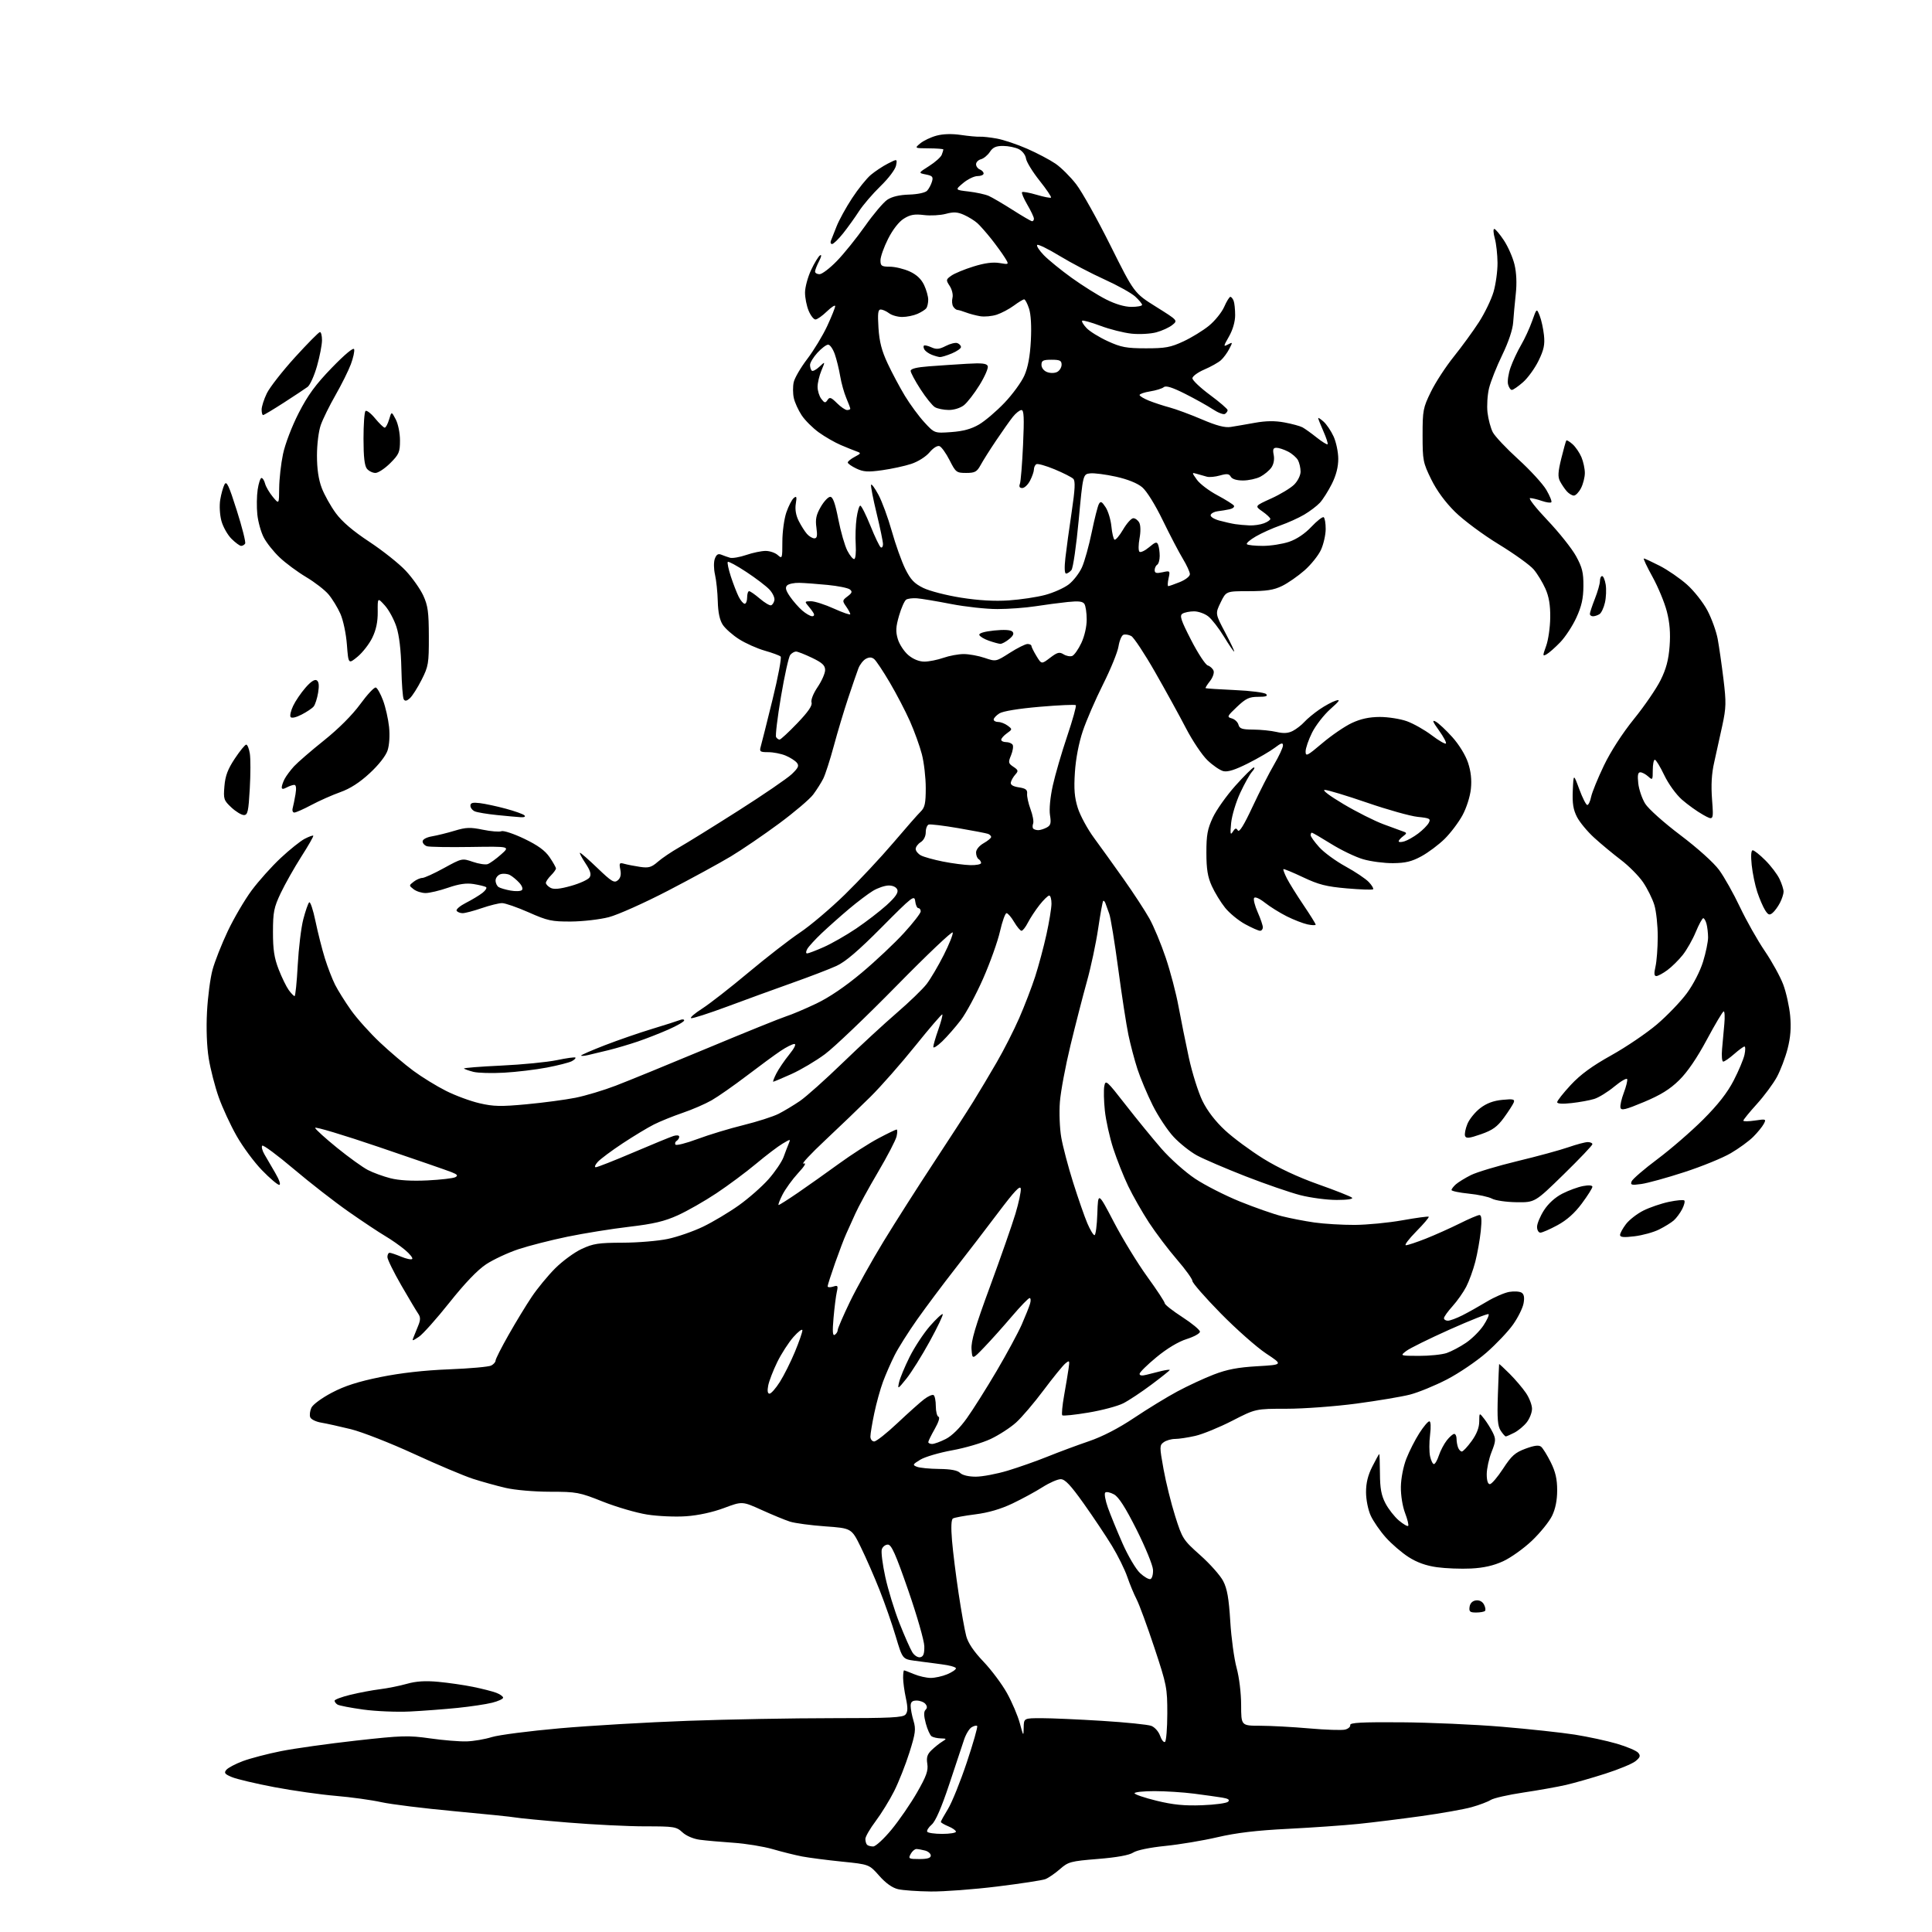 <?xml version="1.0" encoding="UTF-8" standalone="no"?>
<svg 
  version="1.1" 
  xmlns="http://www.w3.org/2000/svg" 
  xmlns:xlink="http://www.w3.org/1999/xlink" 
  xmlns:svg="http://www.w3.org/2000/svg"
  xmlns:rdf="http://www.w3.org/1999/02/22-rdf-syntax-ns#"
  xmlns:cc="http://creativecommons.org/ns#"
  xmlns:dc="http://purl.org/dc/elements/1.1/"
  viewBox="0 0 768 768"
  width="768"
  height="768"
>
<style>svg {background-color: white; }</style>"
<path stroke="none" fill="black" fill-rule="evenodd" d="M370.00,751.90C364.77,751.84 358.93,751.43 357.00,750.98C354.71,750.45 352.11,748.60 349.50,745.64C345.50,741.12 345.50,741.12 334.66,740.02C328.69,739.41 321.59,738.49 318.88,737.98C316.17,737.46 310.92,736.16 307.22,735.08C303.53,734.01 296.45,732.85 291.50,732.52C286.55,732.18 280.55,731.65 278.17,731.33C275.62,730.99 272.77,729.77 271.27,728.37C268.86,726.14 267.97,726.00 256.41,726.00C249.65,726.00 235.88,725.32 225.81,724.49C215.74,723.66 206.38,722.76 205.00,722.49C203.62,722.22 192.64,721.09 180.58,719.98C168.53,718.87 155.48,717.25 151.58,716.39C147.69,715.53 139.55,714.40 133.50,713.89C127.45,713.38 116.45,711.82 109.06,710.42C101.67,709.02 94.08,707.22 92.19,706.43C89.34,705.25 88.96,704.75 89.97,703.54C90.64,702.73 93.60,701.17 96.56,700.06C99.52,698.96 106.34,697.17 111.72,696.10C117.10,695.03 130.50,693.15 141.50,691.92C159.78,689.88 162.32,689.81 171.00,691.04C176.22,691.79 182.75,692.32 185.50,692.23C188.25,692.15 192.75,691.38 195.50,690.52C198.25,689.67 210.40,688.10 222.50,687.03C234.60,685.96 257.55,684.62 273.50,684.05C289.45,683.47 315.16,683.00 330.63,683.00C354.08,683.00 358.96,682.76 359.97,681.54C360.89,680.43 360.92,678.86 360.09,674.99C359.49,672.19 359.00,668.57 359.00,666.95C359.00,665.33 359.17,664.00 359.38,664.00C359.59,664.00 361.37,664.67 363.35,665.50C365.32,666.33 368.31,667.00 370.00,667.00C371.69,667.00 374.62,666.35 376.53,665.55C378.44,664.75 380.00,663.69 380.00,663.19C380.00,662.69 377.41,661.97 374.25,661.58C371.09,661.18 366.31,660.56 363.63,660.18C358.76,659.50 358.76,659.50 356.07,650.50C354.60,645.55 351.70,637.23 349.62,632.00C347.55,626.77 344.20,619.12 342.18,615.00C338.50,607.50 338.50,607.50 328.02,606.75C322.26,606.34 315.96,605.49 314.02,604.87C312.08,604.25 307.03,602.17 302.78,600.24C295.06,596.75 295.06,596.75 287.78,599.47C283.28,601.15 277.54,602.40 272.77,602.73C268.53,603.04 261.55,602.73 257.27,602.06C253.00,601.39 245.07,599.07 239.64,596.92C230.27,593.19 229.25,593.00 218.64,592.99C212.30,592.98 204.70,592.32 201.00,591.46C197.43,590.63 191.57,589.00 188.00,587.85C184.43,586.69 173.85,582.23 164.50,577.92C155.15,573.62 143.90,569.22 139.50,568.13C135.10,567.05 129.79,565.87 127.70,565.52C125.61,565.18 123.63,564.21 123.32,563.38C123.00,562.55 123.20,560.86 123.77,559.61C124.34,558.34 127.91,555.72 131.90,553.62C137.07,550.90 142.36,549.21 151.26,547.40C159.33,545.77 168.61,544.72 178.50,544.33C186.75,544.01 194.29,543.33 195.25,542.83C196.21,542.34 197.00,541.44 197.00,540.83C197.00,540.23 199.33,535.63 202.18,530.62C205.02,525.60 209.16,518.80 211.38,515.50C213.59,512.20 217.77,507.12 220.66,504.22C223.56,501.32 228.31,497.83 231.21,496.48C235.80,494.34 237.95,494.02 247.50,493.99C253.55,493.98 261.64,493.30 265.47,492.49C269.31,491.68 275.61,489.49 279.47,487.63C283.34,485.77 289.72,481.96 293.65,479.17C297.58,476.38 302.91,471.69 305.51,468.75C308.10,465.81 310.78,461.85 311.48,459.95C312.17,458.05 313.09,455.64 313.53,454.60C314.32,452.72 314.28,452.72 311.11,454.60C309.33,455.64 304.59,459.24 300.57,462.60C296.56,465.95 289.45,471.24 284.77,474.35C280.10,477.46 273.21,481.39 269.45,483.09C264.14,485.50 259.84,486.52 250.06,487.67C243.15,488.48 232.13,490.26 225.56,491.61C218.99,492.97 210.22,495.21 206.06,496.59C201.90,497.98 196.15,500.66 193.27,502.55C189.83,504.82 184.83,510.04 178.67,517.78C173.52,524.26 168.05,530.39 166.50,531.41C163.76,533.20 163.71,533.20 164.47,531.37C164.90,530.34 165.74,528.25 166.35,526.72C167.18,524.64 167.16,523.52 166.25,522.22C165.59,521.28 162.56,516.20 159.52,510.94C156.49,505.68 154.00,500.61 154.00,499.69C154.00,498.76 154.40,498.00 154.88,498.00C155.36,498.00 157.43,498.70 159.49,499.56C161.54,500.42 163.51,500.82 163.86,500.46C164.21,500.10 162.93,498.48 161.00,496.86C159.07,495.24 155.52,492.75 153.09,491.32C150.67,489.90 144.14,485.56 138.59,481.68C133.04,477.80 123.20,470.15 116.73,464.67C110.25,459.19 104.64,455.03 104.25,455.42C103.86,455.81 104.23,457.34 105.08,458.81C105.93,460.29 107.87,463.64 109.41,466.25C111.05,469.06 111.70,471.00 110.99,471.00C110.33,471.00 107.25,468.39 104.15,465.19C101.04,462.00 96.50,455.86 94.06,451.55C91.61,447.25 88.40,440.29 86.92,436.10C85.44,431.92 83.66,424.99 82.97,420.72C82.20,415.93 81.94,408.85 82.29,402.23C82.60,396.33 83.58,388.81 84.48,385.51C85.37,382.22 88.10,375.30 90.54,370.14C92.98,364.99 97.25,357.71 100.02,353.97C102.80,350.23 107.98,344.44 111.55,341.10C115.12,337.76 119.42,334.32 121.11,333.44C122.80,332.57 124.34,332.01 124.53,332.20C124.73,332.39 122.59,336.14 119.78,340.52C116.98,344.91 113.30,351.43 111.60,355.00C108.88,360.75 108.52,362.54 108.51,370.50C108.50,377.49 109.01,380.80 110.77,385.34C112.02,388.55 113.82,392.24 114.77,393.55C115.72,394.86 116.77,395.95 117.10,395.97C117.43,395.99 117.99,390.46 118.35,383.69C118.72,376.92 119.71,368.70 120.56,365.44C121.41,362.17 122.46,359.14 122.90,358.70C123.33,358.27 124.47,361.64 125.41,366.20C126.36,370.77 128.04,377.39 129.14,380.93C130.24,384.47 132.07,389.19 133.19,391.43C134.32,393.67 137.16,398.21 139.51,401.53C141.86,404.84 147.02,410.61 150.99,414.35C154.95,418.09 160.96,423.19 164.35,425.68C167.73,428.18 173.54,431.75 177.26,433.62C180.97,435.50 186.99,437.72 190.62,438.56C196.19,439.86 199.12,439.92 209.36,438.96C216.04,438.34 224.78,437.17 228.79,436.37C232.81,435.56 240.01,433.40 244.79,431.56C249.58,429.73 265.88,423.06 281.00,416.75C296.12,410.44 310.30,404.71 312.50,404.01C314.70,403.32 320.10,401.03 324.50,398.93C329.65,396.48 336.10,392.09 342.60,386.63C348.16,381.97 355.69,374.87 359.35,370.86C363.01,366.86 366.00,363.00 366.00,362.29C366.00,361.58 365.58,361.00 365.07,361.00C364.55,361.00 363.99,359.76 363.81,358.25C363.51,355.67 362.69,356.31 350.49,368.60C341.23,377.93 336.06,382.35 332.50,383.97C329.75,385.23 321.88,388.25 315.00,390.69C308.12,393.13 296.48,397.37 289.13,400.11C281.77,402.84 275.29,404.93 274.73,404.74C274.16,404.55 276.13,402.85 279.10,400.95C282.07,399.05 290.34,392.60 297.48,386.62C304.63,380.64 313.85,373.48 317.99,370.71C322.12,367.95 330.16,361.14 335.85,355.59C341.54,350.04 350.20,340.77 355.11,335.00C360.02,329.23 364.92,323.63 366.02,322.58C367.64,321.00 368.00,319.32 368.00,313.22C368.00,309.13 367.31,303.11 366.46,299.84C365.61,296.57 363.47,290.65 361.71,286.68C359.94,282.71 356.34,275.79 353.70,271.31C351.07,266.83 348.28,262.65 347.52,262.02C346.54,261.20 345.56,261.16 344.20,261.89C343.14,262.46 341.80,264.18 341.22,265.71C340.63,267.25 338.81,272.55 337.16,277.50C335.51,282.45 332.94,291.00 331.46,296.50C329.98,302.00 328.09,307.85 327.27,309.50C326.44,311.15 324.63,314.01 323.25,315.85C321.87,317.69 315.74,322.90 309.62,327.42C303.50,331.94 294.91,337.80 290.53,340.43C286.15,343.07 274.90,349.20 265.53,354.07C256.16,358.93 245.57,363.67 242.00,364.59C238.43,365.51 231.68,366.29 227.00,366.32C219.32,366.36 217.70,366.02 210.17,362.68C205.59,360.66 200.82,359.00 199.58,359.00C198.33,359.00 194.70,359.90 191.50,361.00C188.30,362.10 184.88,363.00 183.90,363.00C182.92,363.00 181.85,362.57 181.52,362.04C181.20,361.51 182.86,360.10 185.21,358.90C187.57,357.70 190.53,355.92 191.78,354.94C193.04,353.96 193.67,352.92 193.19,352.62C192.70,352.32 190.48,351.78 188.25,351.42C185.35,350.96 182.46,351.38 178.09,352.89C174.74,354.05 170.73,355.00 169.19,355.00C167.64,355.00 165.51,354.33 164.44,353.50C162.52,352.02 162.52,351.98 164.44,350.50C165.51,349.67 167.05,349.00 167.86,349.00C168.67,349.00 172.56,347.23 176.50,345.06C183.64,341.15 183.70,341.13 187.95,342.59C190.30,343.40 192.96,343.81 193.86,343.50C194.76,343.18 197.15,341.47 199.16,339.68C202.82,336.44 202.82,336.44 187.16,336.68C178.55,336.82 170.71,336.69 169.75,336.40C168.79,336.10 168.00,335.24 168.00,334.48C168.00,333.66 169.53,332.83 171.75,332.45C173.81,332.10 177.88,331.09 180.78,330.21C185.25,328.86 186.97,328.80 191.91,329.82C195.13,330.49 198.47,330.76 199.34,330.42C200.20,330.09 204.30,331.45 208.44,333.44C213.83,336.03 216.68,338.11 218.48,340.76C219.87,342.80 221.00,344.81 221.00,345.23C221.00,345.65 220.10,346.90 219.00,348.00C217.90,349.10 217.00,350.43 217.00,350.96C217.00,351.50 217.84,352.38 218.86,352.93C220.18,353.63 222.55,353.41 227.05,352.14C230.53,351.16 233.83,349.64 234.38,348.76C235.13,347.57 234.70,346.14 232.68,343.09C231.19,340.84 230.24,339.00 230.57,339.00C230.90,339.00 234.05,341.76 237.57,345.14C243.12,350.47 244.17,351.10 245.57,349.95C246.68,349.02 246.99,347.71 246.59,345.69C246.06,343.04 246.21,342.83 248.25,343.40C249.49,343.74 252.30,344.29 254.50,344.61C257.86,345.10 258.98,344.77 261.50,342.57C263.15,341.13 266.98,338.55 270.00,336.83C273.02,335.11 283.60,328.56 293.50,322.26C303.40,315.97 312.95,309.43 314.73,307.74C317.38,305.20 317.74,304.39 316.73,303.17C316.05,302.36 314.05,301.08 312.28,300.35C310.51,299.61 307.42,299.00 305.42,299.00C302.11,299.00 301.83,298.79 302.41,296.75C302.77,295.51 304.88,287.13 307.09,278.11C309.31,269.10 310.76,261.39 310.31,260.98C309.87,260.56 307.02,259.51 304.00,258.65C300.98,257.79 296.39,255.74 293.81,254.10C291.24,252.47 288.31,249.88 287.31,248.36C286.09,246.49 285.44,243.45 285.33,239.04C285.24,235.45 284.74,230.68 284.23,228.45C283.71,226.16 283.67,223.41 284.16,222.10C284.78,220.41 285.48,219.98 286.76,220.51C287.72,220.90 289.27,221.45 290.21,221.72C291.15,221.99 294.05,221.49 296.64,220.61C299.23,219.72 302.70,219.00 304.35,219.00C306.00,219.00 308.17,219.74 309.17,220.65C310.93,222.24 311.00,222.03 311.00,215.33C311.00,211.50 311.71,206.28 312.57,203.74C313.44,201.20 314.77,198.61 315.52,197.98C316.66,197.04 316.80,197.43 316.34,200.26C315.98,202.49 316.39,204.88 317.51,207.10C318.46,208.97 319.93,211.29 320.78,212.25C321.62,213.21 322.94,214.00 323.72,214.00C324.80,214.00 324.99,213.01 324.54,209.75C324.07,206.41 324.44,204.65 326.26,201.50C327.53,199.30 329.22,197.50 330.03,197.50C331.08,197.50 332.00,200.04 333.24,206.42C334.20,211.33 335.82,216.96 336.84,218.92C337.86,220.89 339.10,222.38 339.60,222.23C340.09,222.09 340.35,219.50 340.16,216.48C339.97,213.46 340.12,208.74 340.50,205.99C340.88,203.25 341.54,201.00 341.98,201.00C342.42,201.00 344.23,204.61 346.01,209.01C347.78,213.42 349.63,217.27 350.12,217.57C350.60,217.87 351.00,217.30 351.00,216.31C351.00,215.31 349.86,209.81 348.47,204.08C347.08,198.35 346.09,193.24 346.26,192.72C346.43,192.21 347.74,193.98 349.18,196.65C350.62,199.32 353.01,205.83 354.50,211.13C355.99,216.43 358.40,223.18 359.85,226.13C361.97,230.41 363.42,231.95 367.00,233.71C369.48,234.93 376.23,236.67 382.00,237.58C389.02,238.69 395.32,239.05 401.00,238.67C405.68,238.35 412.18,237.38 415.46,236.50C418.74,235.63 422.96,233.75 424.83,232.32C426.70,230.89 429.08,227.80 430.12,225.46C431.16,223.12 432.90,216.85 433.99,211.53C435.09,206.20 436.36,201.17 436.83,200.35C437.51,199.12 438.01,199.36 439.50,201.64C440.51,203.18 441.54,206.60 441.80,209.24C442.05,211.88 442.61,214.26 443.03,214.52C443.46,214.78 445.00,212.98 446.45,210.50C447.90,208.03 449.72,206.00 450.51,206.00C451.29,206.00 452.35,206.79 452.87,207.76C453.43,208.80 453.48,211.37 452.98,214.01C452.53,216.48 452.50,218.86 452.93,219.31C453.36,219.75 455.08,218.96 456.75,217.56C459.33,215.39 459.88,215.24 460.39,216.58C460.73,217.45 461.00,219.45 461.00,221.02C461.00,222.60 460.55,224.16 460.00,224.50C459.45,224.84 459.00,225.80 459.00,226.64C459.00,227.82 459.69,228.01 462.10,227.48C465.14,226.81 465.19,226.86 464.52,229.90C464.15,231.60 464.09,233.00 464.40,233.00C464.71,233.00 466.77,232.28 468.98,231.39C471.22,230.49 473.00,229.11 473.00,228.25C473.00,227.41 471.74,224.65 470.20,222.11C468.66,219.57 465.08,212.72 462.24,206.88C459.22,200.64 455.83,195.20 454.05,193.70C452.13,192.08 448.29,190.53 443.61,189.49C439.54,188.59 434.93,187.99 433.36,188.17C430.50,188.50 430.50,188.50 428.79,206.85C427.85,216.94 426.56,225.83 425.92,226.60C425.28,227.37 424.32,228.00 423.78,228.00C423.17,228.00 423.07,225.63 423.51,221.75C423.90,218.31 425.02,210.10 426.01,203.50C427.35,194.48 427.51,191.21 426.65,190.34C426.02,189.70 422.67,188.00 419.21,186.56C415.74,185.12 412.48,184.20 411.96,184.53C411.43,184.85 411.00,185.79 411.00,186.61C411.00,187.43 410.31,189.43 409.47,191.05C408.64,192.67 407.24,194.00 406.37,194.00C405.31,194.00 405.00,193.45 405.42,192.35C405.77,191.45 406.33,184.47 406.68,176.85C407.17,166.04 407.03,163.00 406.05,163.00C405.36,163.00 403.82,164.21 402.64,165.68C401.46,167.16 398.48,171.38 396.00,175.07C393.52,178.75 390.73,183.17 389.80,184.89C388.33,187.57 387.54,188.00 384.06,188.00C380.23,188.00 379.91,187.76 377.48,182.95C376.07,180.18 374.27,177.66 373.48,177.35C372.63,177.03 370.98,178.05 369.49,179.83C368.04,181.55 364.91,183.53 362.22,184.41C359.62,185.27 354.42,186.39 350.65,186.92C344.99,187.71 343.22,187.59 340.40,186.25C338.53,185.36 337.00,184.28 337.00,183.85C337.00,183.42 338.24,182.41 339.75,181.61C342.32,180.25 342.37,180.11 340.50,179.44C339.40,179.05 336.58,177.91 334.23,176.91C331.88,175.91 327.96,173.66 325.52,171.91C323.08,170.15 319.99,167.08 318.67,165.07C317.34,163.06 315.93,159.98 315.55,158.21C315.16,156.45 315.14,153.62 315.51,151.94C315.88,150.25 318.31,146.09 320.90,142.69C323.50,139.28 327.05,133.41 328.81,129.64C330.56,125.86 332.00,122.29 332.00,121.69C332.00,121.10 330.52,122.05 328.70,123.80C326.89,125.56 324.84,127.00 324.15,127.00C323.46,127.00 322.25,125.44 321.45,123.53C320.65,121.62 320.00,118.36 320.01,116.28C320.02,114.20 321.09,110.19 322.41,107.37C323.72,104.55 325.33,101.92 325.98,101.51C326.69,101.07 326.53,102.01 325.58,103.84C324.71,105.52 324.00,107.37 324.00,107.95C324.00,108.53 324.80,109.00 325.78,109.00C326.77,109.00 329.87,106.64 332.67,103.75C335.48,100.86 340.50,94.63 343.83,89.91C347.16,85.18 351.14,80.46 352.69,79.42C354.54,78.17 357.51,77.47 361.38,77.35C364.77,77.25 367.79,76.60 368.52,75.83C369.22,75.10 370.09,73.48 370.46,72.24C371.04,70.30 370.70,69.89 368.07,69.36C365.00,68.75 365.00,68.75 369.35,65.99C371.74,64.48 373.99,62.47 374.35,61.54C374.71,60.60 375.00,59.65 375.00,59.42C375.00,59.19 372.41,58.99 369.25,58.97C363.50,58.93 363.50,58.93 365.84,56.98C367.13,55.91 370.03,54.53 372.29,53.92C374.90,53.22 378.41,53.12 381.94,53.64C385.00,54.09 388.40,54.41 389.50,54.34C390.60,54.27 393.66,54.61 396.29,55.09C398.93,55.57 404.33,57.38 408.29,59.12C412.26,60.85 417.33,63.53 419.57,65.06C421.81,66.59 425.51,70.28 427.81,73.25C430.10,76.22 436.22,87.17 441.41,97.58C450.85,116.50 450.85,116.50 459.54,121.94C468.24,127.39 468.24,127.39 466.02,129.18C464.81,130.17 461.94,131.48 459.66,132.10C457.37,132.72 452.95,132.96 449.84,132.64C446.72,132.31 441.14,130.91 437.43,129.51C433.73,128.12 430.46,127.21 430.18,127.49C429.89,127.78 430.67,129.09 431.91,130.40C433.15,131.72 436.94,134.07 440.33,135.62C445.64,138.06 447.76,138.45 455.50,138.46C463.24,138.47 465.33,138.08 470.43,135.71C473.69,134.19 478.27,131.38 480.61,129.46C482.95,127.54 485.66,124.18 486.63,121.99C487.59,119.79 488.70,118.00 489.09,118.00C489.47,118.00 490.06,118.71 490.39,119.58C490.73,120.45 490.99,123.04 490.99,125.33C490.98,127.90 490.04,131.14 488.54,133.76C486.29,137.70 486.26,137.93 488.12,136.94C490.04,135.91 490.06,135.98 488.66,138.68C487.86,140.24 486.37,142.26 485.35,143.18C484.33,144.10 481.36,145.77 478.75,146.89C476.14,148.01 474.00,149.58 474.00,150.37C474.00,151.16 477.15,154.15 481.00,157.00C484.85,159.85 488.00,162.57 488.00,163.04C488.00,163.50 487.52,164.18 486.94,164.54C486.36,164.90 484.19,164.07 482.11,162.69C480.04,161.32 475.08,158.55 471.09,156.54C465.98,153.97 463.47,153.19 462.62,153.90C461.95,154.46 459.51,155.21 457.20,155.58C454.89,155.95 453.00,156.60 453.00,157.02C453.00,157.44 454.70,158.46 456.77,159.29C458.84,160.12 462.55,161.33 465.02,161.99C467.48,162.65 473.20,164.77 477.73,166.70C483.62,169.22 486.90,170.08 489.23,169.72C491.03,169.44 495.35,168.70 498.83,168.07C503.27,167.27 506.79,167.23 510.59,167.93C513.57,168.48 516.79,169.36 517.75,169.87C518.71,170.39 521.26,172.21 523.40,173.92C525.55,175.63 527.50,176.83 527.74,176.60C527.97,176.36 527.23,174.05 526.08,171.46C524.94,168.87 524.00,166.51 524.00,166.22C524.00,165.93 524.96,166.55 526.14,167.60C527.32,168.64 529.11,171.30 530.12,173.50C531.13,175.70 531.97,179.68 531.98,182.35C531.99,185.61 531.15,188.91 529.43,192.35C528.01,195.18 525.87,198.56 524.68,199.85C523.48,201.14 520.66,203.27 518.42,204.59C516.18,205.91 511.90,207.84 508.92,208.88C505.94,209.92 501.59,211.87 499.25,213.22C496.91,214.56 495.30,215.96 495.66,216.33C496.03,216.70 498.88,217.00 501.99,217.00C505.10,217.00 509.80,216.26 512.44,215.37C515.46,214.34 518.73,212.14 521.29,209.42C523.53,207.04 525.73,205.33 526.18,205.61C526.63,205.89 526.99,208.00 526.98,210.31C526.97,212.61 526.13,216.32 525.12,218.54C524.11,220.76 521.16,224.45 518.56,226.74C515.95,229.03 511.92,231.83 509.60,232.95C506.30,234.55 503.39,235.00 496.38,235.00C487.40,235.00 487.40,235.00 485.23,239.47C483.06,243.94 483.06,243.94 487.05,251.47C489.24,255.61 490.84,259.00 490.59,259.00C490.35,259.00 488.51,256.31 486.52,253.03C484.52,249.75 481.73,246.15 480.31,245.03C478.89,243.91 476.33,243.01 474.62,243.02C472.90,243.02 470.84,243.45 470.04,243.95C468.83,244.72 469.42,246.50 473.49,254.43C476.19,259.69 479.17,264.24 480.11,264.53C481.05,264.83 482.08,265.77 482.41,266.63C482.74,267.48 482.10,269.33 480.99,270.74C479.88,272.15 479.09,273.42 479.24,273.55C479.38,273.69 484.61,274.03 490.85,274.31C497.10,274.58 502.70,275.30 503.30,275.90C504.10,276.70 503.23,277.00 500.16,277.00C496.59,277.00 495.26,277.63 491.71,280.99C487.77,284.73 487.64,285.02 489.66,285.58C490.84,285.91 492.04,287.04 492.31,288.09C492.73,289.66 493.75,290.00 498.16,290.02C501.10,290.04 505.27,290.46 507.43,290.96C510.27,291.62 512.06,291.50 513.93,290.54C515.35,289.80 517.40,288.21 518.50,286.99C519.60,285.77 522.30,283.53 524.50,282.02C526.70,280.51 529.62,278.93 531.00,278.51C532.97,277.91 532.51,278.62 528.83,281.88C526.27,284.16 523.01,288.36 521.58,291.21C520.16,294.06 519.00,297.44 519.00,298.72C519.00,300.83 519.63,300.51 525.65,295.41C529.31,292.31 534.59,288.70 537.40,287.39C540.96,285.73 544.31,285.02 548.50,285.00C551.80,285.00 556.63,285.76 559.24,286.69C561.85,287.63 566.29,290.13 569.10,292.26C571.91,294.39 574.46,295.87 574.77,295.56C575.08,295.25 573.85,292.92 572.03,290.39C569.46,286.82 569.17,286.02 570.74,286.86C571.85,287.46 574.81,290.22 577.31,293.00C579.98,295.97 582.56,300.17 583.56,303.17C584.71,306.65 585.08,309.97 584.70,313.61C584.38,316.67 582.95,321.16 581.35,324.10C579.81,326.93 576.62,331.15 574.27,333.47C571.91,335.79 567.76,338.90 565.04,340.38C561.19,342.48 558.68,343.08 553.75,343.12C550.25,343.15 544.92,342.45 541.90,341.57C538.88,340.70 533.17,337.96 529.20,335.49C525.23,333.02 521.76,331.00 521.49,331.00C521.22,331.00 521.00,331.45 521.00,332.00C521.00,332.55 522.54,334.70 524.43,336.79C526.31,338.88 531.02,342.32 534.90,344.44C538.77,346.56 542.93,349.36 544.14,350.65C545.35,351.94 546.11,353.22 545.83,353.50C545.55,353.78 540.86,353.62 535.41,353.15C527.22,352.43 524.20,351.67 518.00,348.73C513.88,346.78 510.35,345.32 510.18,345.50C510.00,345.67 510.62,347.32 511.55,349.16C512.48,351.00 515.44,355.75 518.12,359.72C520.80,363.68 523.00,367.21 523.00,367.55C523.00,367.88 521.54,367.84 519.75,367.46C517.96,367.07 514.25,365.63 511.50,364.25C508.75,362.87 504.85,360.44 502.82,358.84C500.66,357.14 498.89,356.37 498.52,356.96C498.18,357.52 498.82,360.06 499.95,362.62C501.08,365.17 502.00,367.87 502.00,368.63C502.00,369.38 501.50,370.00 500.89,370.00C500.27,370.00 497.60,368.82 494.96,367.38C492.31,365.94 488.73,363.00 487.00,360.85C485.28,358.71 482.90,354.82 481.72,352.22C480.07,348.59 479.57,345.54 479.56,339.00C479.55,331.96 479.98,329.56 482.11,325.00C483.52,321.98 487.56,316.28 491.09,312.33C494.61,308.39 497.91,305.13 498.40,305.08C498.90,305.04 498.59,305.79 497.71,306.77C496.83,307.74 494.72,311.50 493.03,315.13C491.33,318.76 489.70,324.15 489.40,327.12C488.97,331.51 489.09,332.16 490.05,330.63C490.99,329.15 491.41,329.04 492.06,330.10C492.63,331.02 494.48,328.04 497.89,320.73C500.65,314.83 504.50,307.28 506.45,303.95C508.40,300.62 510.00,297.19 510.00,296.33C510.00,295.10 509.31,295.29 506.74,297.25C504.95,298.61 500.17,301.40 496.12,303.44C490.94,306.05 488.02,306.97 486.29,306.54C484.94,306.20 482.10,304.25 479.98,302.21C477.85,300.17 474.02,294.45 471.45,289.50C468.89,284.55 463.35,274.50 459.16,267.16C454.97,259.82 450.70,253.38 449.69,252.83C448.67,252.29 447.27,252.07 446.56,252.34C445.86,252.61 444.98,254.69 444.62,256.97C444.26,259.25 441.49,266.04 438.47,272.05C435.46,278.06 431.83,286.43 430.42,290.64C428.84,295.34 427.63,301.66 427.29,307.00C426.85,313.69 427.12,316.98 428.44,321.18C429.39,324.19 432.29,329.55 434.89,333.08C437.49,336.61 442.80,344.00 446.69,349.50C450.58,355.00 455.17,362.03 456.90,365.12C458.63,368.21 461.55,375.22 463.39,380.69C465.24,386.16 467.53,394.88 468.48,400.07C469.44,405.25 471.29,414.45 472.60,420.50C473.92,426.55 476.35,434.27 478.01,437.66C479.96,441.63 483.15,445.77 486.99,449.33C490.27,452.37 497.12,457.43 502.22,460.60C508.16,464.28 515.99,467.94 524.00,470.78C530.88,473.21 536.93,475.61 537.45,476.10C538.02,476.64 535.55,477.00 531.36,477.00C527.49,477.00 520.99,476.14 516.91,475.10C512.83,474.05 503.02,470.67 495.09,467.58C487.17,464.48 478.50,460.76 475.82,459.31C473.14,457.85 468.97,454.54 466.55,451.95C464.12,449.36 460.37,443.70 458.21,439.37C456.05,435.04 453.33,428.57 452.16,425.00C451.00,421.43 449.37,415.27 448.55,411.33C447.73,407.39 445.91,395.58 444.51,385.10C443.11,374.62 441.51,364.79 440.95,363.27C440.40,361.75 439.72,359.87 439.45,359.11C439.18,358.34 438.76,357.91 438.53,358.14C438.29,358.37 437.39,363.36 436.52,369.23C435.65,375.09 433.64,384.52 432.05,390.19C430.47,395.86 427.54,407.25 425.54,415.50C423.54,423.75 421.64,433.91 421.32,438.07C421.00,442.23 421.24,448.57 421.87,452.16C422.49,455.74 424.62,463.81 426.60,470.09C428.58,476.36 431.11,483.64 432.22,486.25C433.33,488.86 434.62,491.00 435.08,491.00C435.55,491.00 436.05,487.12 436.21,482.39C436.50,473.77 436.50,473.77 442.79,485.82C446.25,492.45 452.21,502.20 456.04,507.49C459.87,512.77 463.00,517.53 463.00,518.07C463.00,518.60 466.15,521.08 470.00,523.57C473.85,526.06 477.00,528.67 477.00,529.37C477.00,530.06 474.62,531.38 471.71,532.30C468.41,533.34 463.91,536.04 459.71,539.51C456.02,542.55 453.00,545.53 453.00,546.13C453.00,546.83 453.99,546.95 455.75,546.49C457.26,546.08 459.96,545.41 461.75,544.98C463.54,544.56 465.00,544.38 465.00,544.58C465.00,544.79 461.74,547.40 457.75,550.38C453.76,553.37 448.70,556.73 446.50,557.84C444.30,558.96 438.08,560.62 432.67,561.52C427.26,562.43 422.58,562.92 422.27,562.60C421.96,562.29 422.28,558.76 422.99,554.77C423.70,550.77 424.51,545.93 424.78,544.01C425.24,540.76 425.16,540.62 423.48,542.01C422.49,542.83 418.62,547.60 414.86,552.61C411.11,557.63 406.19,563.41 403.92,565.46C401.65,567.51 397.10,570.46 393.80,572.02C390.51,573.57 383.62,575.60 378.51,576.52C373.39,577.45 367.69,579.12 365.85,580.24C362.77,582.12 362.66,582.35 364.50,583.07C365.60,583.51 369.57,583.89 373.32,583.93C377.97,583.98 380.62,584.48 381.64,585.50C382.56,586.41 385.00,587.00 387.90,587.00C390.51,587.00 396.21,585.92 400.57,584.61C404.93,583.29 412.10,580.77 416.50,578.99C420.90,577.21 428.28,574.47 432.89,572.90C438.32,571.04 444.68,567.75 450.89,563.59C456.18,560.05 463.88,555.34 468.00,553.13C472.12,550.91 478.65,547.88 482.50,546.40C487.76,544.37 492.05,543.55 499.77,543.10C510.05,542.50 510.05,542.50 503.27,538.02C499.55,535.55 491.44,528.38 485.25,522.08C479.06,515.78 474.00,509.98 474.00,509.21C474.00,508.43 471.22,504.58 467.82,500.65C464.43,496.72 459.44,490.12 456.74,486.00C454.05,481.88 450.33,475.35 448.48,471.50C446.63,467.65 443.96,460.91 442.53,456.53C441.11,452.15 439.61,445.40 439.20,441.53C438.79,437.66 438.69,433.25 438.98,431.73C439.47,429.11 439.93,429.52 447.45,439.18C451.83,444.80 458.24,452.65 461.71,456.63C465.17,460.60 471.20,465.98 475.11,468.57C479.01,471.17 487.00,475.23 492.85,477.61C498.71,479.98 506.20,482.61 509.50,483.44C512.80,484.28 518.65,485.41 522.50,485.96C526.35,486.51 533.55,486.94 538.50,486.92C543.45,486.89 552.00,486.07 557.50,485.08C563.00,484.10 567.70,483.46 567.94,483.67C568.18,483.88 565.95,486.51 562.98,489.52C560.00,492.54 558.15,495.00 558.86,495.00C559.58,495.00 563.16,493.81 566.83,492.36C570.50,490.90 576.53,488.20 580.23,486.36C583.92,484.51 587.47,483.00 588.11,483.00C588.94,483.00 589.09,484.81 588.63,489.33C588.27,492.81 587.29,498.32 586.45,501.58C585.61,504.84 583.98,509.30 582.85,511.50C581.71,513.70 579.25,517.19 577.39,519.25C575.52,521.32 574.00,523.45 574.00,524.00C574.00,524.55 574.69,525.00 575.54,525.00C576.39,525.00 578.97,524.05 581.29,522.88C583.61,521.71 587.98,519.26 591.00,517.44C594.02,515.61 598.08,513.86 600.00,513.54C601.92,513.22 604.12,513.37 604.88,513.87C605.84,514.50 606.07,515.82 605.63,518.14C605.29,519.99 603.42,523.75 601.48,526.50C599.55,529.25 594.76,534.30 590.85,537.72C586.94,541.14 579.86,545.93 575.12,548.38C570.38,550.82 563.80,553.52 560.50,554.37C557.20,555.22 547.59,556.83 539.13,557.96C530.68,559.08 518.22,560.00 511.45,560.00C499.13,560.00 499.13,560.00 489.82,564.78C484.69,567.41 478.10,570.11 475.17,570.78C472.24,571.45 468.62,572.00 467.11,572.00C465.61,572.00 463.58,572.59 462.60,573.30C460.91,574.54 460.90,575.04 462.53,584.05C463.47,589.25 465.55,597.65 467.16,602.72C469.99,611.66 470.29,612.13 477.12,618.22C481.00,621.67 485.11,626.30 486.24,628.50C487.82,631.54 488.49,635.38 489.05,644.50C489.45,651.10 490.59,659.42 491.57,663.00C492.60,666.77 493.36,672.97 493.37,677.75C493.38,686.00 493.38,686.00 500.94,686.01C505.10,686.02 513.88,686.49 520.45,687.07C527.02,687.65 533.43,687.86 534.69,687.54C535.96,687.22 536.88,686.41 536.74,685.73C536.56,684.78 541.23,684.53 557.00,684.64C568.27,684.72 586.27,685.51 597.00,686.41C607.73,687.31 620.77,688.72 626.00,689.54C631.23,690.37 638.76,691.99 642.75,693.16C646.73,694.33 650.54,695.95 651.22,696.76C652.21,697.95 652.00,698.58 650.13,700.10C648.86,701.12 643.50,703.35 638.21,705.04C632.92,706.74 625.85,708.76 622.50,709.54C619.15,710.31 611.52,711.67 605.54,712.56C599.55,713.45 593.72,714.78 592.58,715.51C591.43,716.24 588.02,717.53 585.00,718.37C581.98,719.22 572.98,720.82 565.00,721.93C557.02,723.04 545.77,724.44 540.00,725.03C534.23,725.62 521.62,726.50 512.00,726.99C499.56,727.61 491.47,728.57 484.00,730.31C478.23,731.66 468.87,733.22 463.20,733.79C457.07,734.41 451.93,735.47 450.48,736.42C448.89,737.46 444.00,738.35 436.46,738.96C425.54,739.85 424.67,740.09 421.32,743.02C419.37,744.73 416.76,746.52 415.53,746.99C414.29,747.46 405.67,748.78 396.39,749.92C387.10,751.07 375.23,751.95 370.00,751.90zM365.46,739.00C368.66,739.00 370.00,738.59 370.00,737.62C370.00,736.86 368.99,735.96 367.75,735.63C366.51,735.30 364.95,735.02 364.29,735.01C363.62,735.01 362.59,735.90 362.00,737.00C361.00,738.86 361.24,739.00 365.46,739.00zM347.11,734.00C348.08,734.00 351.38,730.96 354.43,727.25C357.48,723.54 362.04,716.90 364.56,712.50C368.26,706.05 369.04,703.85 368.62,701.16C368.21,698.56 368.60,697.33 370.36,695.66C371.60,694.47 373.49,692.96 374.56,692.31C376.39,691.18 376.36,691.11 374.00,691.04C372.62,691.00 370.98,690.64 370.35,690.23C369.72,689.83 368.68,687.53 368.03,685.12C367.21,682.07 367.17,680.43 367.90,679.70C368.64,678.96 368.62,678.25 367.85,677.32C367.25,676.60 365.69,676.00 364.38,676.00C362.62,676.00 362.00,676.55 362.00,678.13C362.00,679.31 362.51,681.98 363.14,684.07C364.13,687.38 363.92,689.00 361.50,696.68C359.97,701.53 357.24,708.42 355.44,712.00C353.64,715.58 350.33,720.94 348.09,723.93C345.84,726.92 344.00,730.10 344.00,731.01C344.00,731.92 344.30,732.97 344.67,733.33C345.03,733.70 346.13,734.00 347.11,734.00zM374.56,729.00C377.55,729.00 380.00,728.60 380.00,728.12C380.00,727.64 378.65,726.68 377.00,726.00C375.35,725.32 374.00,724.52 374.00,724.24C374.00,723.95 375.27,721.65 376.83,719.11C378.39,716.57 381.76,708.23 384.32,700.57C386.88,692.91 388.73,686.40 388.44,686.10C388.14,685.81 387.14,686.05 386.20,686.63C385.27,687.21 383.92,689.44 383.22,691.59C382.52,693.74 379.85,701.76 377.30,709.40C374.23,718.61 371.89,723.98 370.37,725.30C369.10,726.40 368.30,727.68 368.59,728.15C368.88,728.62 371.57,729.00 374.56,729.00zM477.81,717.61C482.94,717.43 487.61,716.79 488.19,716.21C488.95,715.45 488.27,714.98 485.88,714.58C484.02,714.28 478.98,713.57 474.68,713.01C470.38,712.46 463.29,712.00 458.93,712.00C454.57,712.00 451.00,712.38 451.00,712.84C451.00,713.30 454.94,714.64 459.75,715.82C466.36,717.43 470.78,717.87 477.81,717.61zM463.10,692.44C463.59,692.13 464.01,687.07 464.02,681.19C464.03,670.98 463.80,669.81 458.89,655.00C456.06,646.48 452.89,637.83 451.84,635.80C450.78,633.76 449.10,629.71 448.10,626.79C447.10,623.87 444.36,618.34 442.02,614.49C439.68,610.65 434.65,603.11 430.84,597.75C425.57,590.34 423.37,588.00 421.65,588.00C420.41,588.00 417.17,589.42 414.45,591.15C411.73,592.89 406.35,595.81 402.50,597.65C397.83,599.88 392.90,601.32 387.68,601.98C383.38,602.52 379.39,603.26 378.81,603.62C378.13,604.04 378.00,607.09 378.44,612.38C378.81,616.85 379.99,626.30 381.06,633.39C382.12,640.48 383.49,648.13 384.10,650.39C384.83,653.13 387.10,656.50 390.92,660.50C394.07,663.80 398.29,669.44 400.29,673.03C402.29,676.63 404.59,682.03 405.40,685.03C406.82,690.30 406.87,690.37 406.93,686.75C407.00,683.00 407.00,683.00 414.04,683.00C417.91,683.00 428.76,683.48 438.15,684.07C447.54,684.65 456.32,685.55 457.66,686.06C459.02,686.58 460.57,688.32 461.15,689.99C461.72,691.65 462.60,692.75 463.10,692.44zM163.00,680.35C157.78,680.61 149.41,680.27 144.42,679.58C139.42,678.89 134.81,678.00 134.17,677.60C133.53,677.21 133.00,676.51 133.00,676.06C133.00,675.61 135.81,674.55 139.25,673.71C142.69,672.87 147.97,671.88 151.00,671.50C154.03,671.13 158.85,670.16 161.72,669.35C165.44,668.30 169.05,668.07 174.22,668.55C178.23,668.92 184.44,669.82 188.02,670.55C191.61,671.28 195.77,672.34 197.27,672.91C198.77,673.48 200.00,674.36 200.00,674.86C200.00,675.35 198.04,676.26 195.63,676.86C193.23,677.47 187.05,678.39 181.88,678.92C176.72,679.44 168.22,680.09 163.00,680.35zM365.81,658.78C367.07,658.52 367.48,657.42 367.43,654.43C367.39,652.22 364.52,642.22 361.05,632.21C356.01,617.69 354.37,614.00 352.93,614.00C351.94,614.00 350.86,614.85 350.53,615.89C350.20,616.93 350.83,621.89 351.93,626.92C353.03,631.95 355.56,640.21 357.57,645.28C359.57,650.35 361.87,655.54 362.67,656.81C363.48,658.10 364.87,658.97 365.81,658.78zM586.76,641.00C584.33,641.00 583.91,640.64 584.18,638.75C584.38,637.33 585.30,636.39 586.68,636.19C588.04,636.00 589.25,636.61 589.90,637.81C590.47,638.87 590.65,640.02 590.30,640.37C589.95,640.72 588.36,641.00 586.76,641.00zM457.33,627.70C457.97,627.47 458.43,625.81 458.34,624.01C458.25,622.21 455.32,615.06 451.84,608.12C447.35,599.20 444.71,595.07 442.81,594.03C441.33,593.22 439.77,592.90 439.34,593.33C438.91,593.75 439.39,596.44 440.40,599.30C441.42,602.16 444.03,608.55 446.21,613.50C448.39,618.45 451.52,623.76 453.17,625.31C454.81,626.85 456.69,627.93 457.33,627.70zM584.74,623.51C580.76,623.71 574.65,623.47 571.17,622.99C566.85,622.38 563.27,621.10 559.90,618.94C557.19,617.20 553.12,613.69 550.85,611.14C548.58,608.59 545.90,604.70 544.89,602.50C543.85,600.25 543.03,596.19 543.02,593.22C543.01,589.52 543.76,586.44 545.52,582.97C546.90,580.24 548.14,578.00 548.27,578.00C548.40,578.01 548.52,581.49 548.55,585.75C548.58,591.69 549.10,594.46 550.75,597.62C551.94,599.89 554.34,602.95 556.08,604.42C557.82,605.88 559.48,606.85 559.77,606.56C560.06,606.28 559.50,603.98 558.54,601.46C557.53,598.83 556.82,594.38 556.87,591.04C556.92,587.66 557.84,582.94 559.05,579.85C560.20,576.91 562.51,572.36 564.18,569.75C565.84,567.14 567.64,565.00 568.18,565.00C568.76,565.00 568.88,567.12 568.47,570.40C568.10,573.36 568.10,577.19 568.48,578.90C568.85,580.60 569.54,582.00 570.00,582.00C570.47,582.00 571.36,580.45 571.98,578.56C572.60,576.67 574.02,573.97 575.13,572.56C576.24,571.15 577.56,570.00 578.07,570.00C578.58,570.00 579.00,570.86 579.00,571.92C579.00,572.97 579.27,574.55 579.61,575.42C579.94,576.29 580.61,577.00 581.10,577.00C581.59,577.00 583.34,575.13 584.99,572.85C586.99,570.10 588.01,567.49 588.02,565.10C588.04,561.50 588.04,561.50 589.99,564.00C591.07,565.38 592.59,567.82 593.39,569.43C594.68,572.06 594.63,572.86 592.91,577.22C591.86,579.89 591.00,583.86 591.00,586.04C591.00,588.56 591.46,589.99 592.25,589.97C592.94,589.96 595.30,587.19 597.50,583.82C600.87,578.65 602.27,577.41 606.43,575.87C609.96,574.57 611.72,574.36 612.63,575.11C613.33,575.69 615.05,578.47 616.45,581.28C618.33,585.05 619.00,587.97 619.00,592.38C619.00,596.35 618.32,599.78 616.97,602.56C615.86,604.86 612.27,609.30 609.00,612.42C605.74,615.53 600.57,619.22 597.52,620.62C593.67,622.38 589.78,623.26 584.74,623.51zM370.54,574.00C371.39,574.00 373.84,573.10 375.98,572.01C378.41,570.77 381.57,567.65 384.34,563.76C386.80,560.32 392.12,551.88 396.17,545.00C400.22,538.12 404.72,529.80 406.17,526.50C407.61,523.20 409.10,519.49 409.46,518.25C409.83,517.01 409.75,516.00 409.29,516.00C408.82,516.00 405.66,519.26 402.27,523.25C398.87,527.24 393.94,532.75 391.30,535.50C386.50,540.50 386.50,540.50 386.20,536.35C385.96,533.16 387.67,527.36 393.57,511.35C397.79,499.88 402.32,486.90 403.65,482.50C404.97,478.10 405.93,473.60 405.77,472.50C405.56,471.03 403.20,473.55 396.83,482.00C392.07,488.32 384.30,498.45 379.56,504.50C374.83,510.55 368.10,519.55 364.60,524.50C361.11,529.45 357.06,535.85 355.62,538.73C354.17,541.60 352.10,546.33 351.02,549.23C349.94,552.13 348.37,557.79 347.53,561.82C346.69,565.84 346.00,570.00 346.00,571.07C346.00,572.13 346.68,573.00 347.51,573.00C348.34,573.00 352.50,569.71 356.76,565.69C361.02,561.68 365.79,557.41 367.37,556.21C368.94,555.01 370.63,554.27 371.12,554.57C371.60,554.87 372.00,556.85 372.00,558.98C372.00,561.10 372.48,562.99 373.07,563.19C373.71,563.40 373.10,565.36 371.58,568.02C370.18,570.49 369.02,572.84 369.01,573.25C369.01,573.66 369.69,574.00 370.54,574.00zM598.57,571.00C598.28,571.00 597.37,569.96 596.54,568.70C595.34,566.87 595.11,563.93 595.43,554.45C595.66,547.88 595.88,542.39 595.92,542.25C595.96,542.11 597.84,543.84 600.09,546.09C602.35,548.35 605.27,551.78 606.59,553.73C607.92,555.68 609.00,558.51 609.00,560.00C609.00,561.50 608.06,563.92 606.91,565.39C605.76,566.85 603.54,568.71 601.96,569.52C600.39,570.33 598.86,571.00 598.57,571.00zM305.90,554.00C306.53,554.00 308.37,551.91 309.99,549.36C311.61,546.81 314.30,541.44 315.97,537.43C317.63,533.42 318.98,529.55 318.96,528.82C318.94,528.09 317.34,529.29 315.41,531.47C313.49,533.65 310.58,538.15 308.96,541.47C307.34,544.79 305.73,548.96 305.38,550.75C304.96,552.90 305.14,554.00 305.90,554.00zM360.34,548.00C356.88,552.30 356.75,552.37 357.39,549.50C357.75,547.85 359.63,543.32 361.57,539.43C363.51,535.54 367.15,530.01 369.66,527.13C372.18,524.26 374.46,522.13 374.74,522.40C375.01,522.68 372.70,527.53 369.59,533.20C366.49,538.86 362.33,545.52 360.34,548.00zM564.10,538.98C568.28,538.99 573.23,538.48 575.10,537.84C576.97,537.20 580.43,535.37 582.78,533.77C585.14,532.17 588.24,529.08 589.68,526.91C591.12,524.74 592.04,522.71 591.73,522.40C591.43,522.09 584.50,524.83 576.33,528.48C568.17,532.13 560.37,535.98 559.00,537.04C556.50,538.96 556.50,538.96 564.10,538.98zM331.84,530.60C332.48,530.20 333.01,529.35 333.01,528.69C333.02,528.04 335.20,523.00 337.85,517.50C340.51,512.00 346.52,501.20 351.22,493.50C355.92,485.80 364.88,471.74 371.13,462.25C377.38,452.76 384.45,441.84 386.84,437.98C389.23,434.13 393.46,427.04 396.24,422.23C399.03,417.43 403.04,409.53 405.16,404.69C407.28,399.84 410.13,392.42 411.50,388.19C412.86,383.96 414.88,376.45 415.97,371.50C417.06,366.55 417.97,361.04 417.98,359.25C417.99,357.46 417.59,356.00 417.08,356.00C416.58,356.00 414.84,357.69 413.22,359.75C411.60,361.81 409.53,364.96 408.61,366.75C407.70,368.54 406.55,370.00 406.07,370.00C405.59,370.00 404.27,368.43 403.13,366.50C402.00,364.57 400.64,363.00 400.11,363.00C399.59,363.00 398.42,366.26 397.51,370.25C396.61,374.24 393.59,382.68 390.81,389.00C388.03,395.32 384.04,402.75 381.94,405.50C379.85,408.25 376.52,412.05 374.56,413.95C372.60,415.84 371.00,416.84 371.00,416.17C371.00,415.50 371.89,412.41 372.99,409.30C374.08,406.19 374.80,403.47 374.58,403.25C374.37,403.04 369.56,408.63 363.89,415.68C358.22,422.73 350.18,431.88 346.01,436.00C341.85,440.12 333.73,447.92 327.97,453.32C322.21,458.72 318.36,462.87 319.40,462.54C320.67,462.15 319.94,463.43 317.22,466.37C314.98,468.81 312.20,472.65 311.05,474.90C309.90,477.16 309.21,479.00 309.52,479.00C309.84,479.00 313.33,476.78 317.30,474.06C321.26,471.34 328.55,466.18 333.50,462.58C338.45,458.98 345.49,454.45 349.15,452.52C352.80,450.58 356.07,449.00 356.42,449.00C356.76,449.00 356.75,450.24 356.40,451.75C356.05,453.26 352.71,459.68 348.98,466.00C345.25,472.32 341.20,479.75 339.98,482.50C338.76,485.25 337.14,488.85 336.37,490.50C335.61,492.15 333.64,497.32 331.99,501.99C330.35,506.66 329.00,510.86 329.00,511.31C329.00,511.76 329.96,511.83 331.14,511.46C333.07,510.84 333.21,511.06 332.63,513.64C332.28,515.21 331.70,519.83 331.34,523.91C330.86,529.39 330.99,531.13 331.84,530.60zM649.75,491.44C645.49,491.96 644.00,491.83 644.00,490.92C644.00,490.24 645.06,488.29 646.36,486.59C647.66,484.89 650.79,482.46 653.30,481.21C655.82,479.95 660.37,478.40 663.41,477.76C666.45,477.12 669.21,476.87 669.54,477.21C669.87,477.54 669.49,479.09 668.68,480.66C667.87,482.22 666.37,484.24 665.35,485.14C664.33,486.03 661.70,487.66 659.50,488.75C657.30,489.85 652.91,491.06 649.75,491.44zM612.32,490.00C611.60,490.00 611.00,488.97 611.00,487.70C611.00,486.44 612.24,483.47 613.75,481.11C615.48,478.42 618.20,475.95 621.06,474.49C623.56,473.21 627.27,471.85 629.31,471.47C631.53,471.05 633.00,471.17 633.00,471.76C633.00,472.31 631.12,475.29 628.81,478.40C625.98,482.22 622.85,485.01 619.13,487.03C616.12,488.66 613.05,490.00 612.32,490.00zM602.83,477.90C598.80,477.85 594.42,477.21 593.11,476.49C591.79,475.77 587.63,474.86 583.86,474.49C580.09,474.11 577.00,473.46 577.00,473.05C577.00,472.64 577.79,471.62 578.75,470.77C579.71,469.93 582.39,468.28 584.70,467.12C587.01,465.96 595.34,463.46 603.20,461.56C611.07,459.67 620.16,457.19 623.41,456.06C626.66,454.93 630.14,454.00 631.16,454.00C632.17,454.00 633.00,454.38 633.00,454.84C633.00,455.30 627.86,460.70 621.58,466.84C610.15,478.00 610.15,478.00 602.83,477.90zM652.45,470.66C648.54,471.20 648.04,471.06 648.59,469.62C648.94,468.72 653.56,464.73 658.86,460.77C664.16,456.80 672.34,449.72 677.03,445.03C682.95,439.11 686.66,434.36 689.17,429.50C691.16,425.65 693.09,421.04 693.47,419.25C693.85,417.46 693.85,416.00 693.46,416.00C693.08,416.00 691.23,417.35 689.35,419.00C687.47,420.65 685.52,422.00 685.01,422.00C684.51,422.00 684.30,419.75 684.55,417.00C684.80,414.25 685.20,409.75 685.45,407.00C685.70,404.25 685.59,402.01 685.20,402.03C684.82,402.05 681.80,407.11 678.50,413.27C674.59,420.58 670.76,426.18 667.50,429.38C663.81,433.01 660.14,435.28 653.50,438.06C646.14,441.14 644.44,441.55 644.16,440.30C643.97,439.47 644.57,436.81 645.49,434.39C646.41,431.97 647.01,429.54 646.83,428.99C646.64,428.43 644.35,429.75 641.72,431.92C639.10,434.09 635.50,436.31 633.72,436.85C631.95,437.40 627.91,438.14 624.75,438.49C621.10,438.91 619.00,438.77 619.00,438.13C619.00,437.57 621.42,434.50 624.38,431.31C628.24,427.15 632.83,423.79 640.52,419.50C646.44,416.20 654.62,410.65 658.70,407.17C662.79,403.68 668.12,398.13 670.55,394.82C673.11,391.35 675.83,386.06 676.99,382.30C678.10,378.72 678.99,374.37 678.99,372.64C678.98,370.92 678.70,368.49 678.37,367.25C678.04,366.01 677.45,365.00 677.07,365.00C676.68,365.00 675.35,367.46 674.10,370.46C672.86,373.47 670.52,377.59 668.91,379.62C667.30,381.64 664.55,384.36 662.79,385.65C661.04,386.94 659.07,388.00 658.41,388.00C657.54,388.00 657.45,386.98 658.08,384.25C658.56,382.19 658.96,376.86 658.98,372.41C658.99,367.96 658.39,362.28 657.64,359.79C656.89,357.30 654.85,353.20 653.12,350.67C651.39,348.15 647.42,344.16 644.30,341.80C641.19,339.43 636.43,335.49 633.73,333.02C631.02,330.56 627.93,326.83 626.86,324.73C625.38,321.82 624.98,319.31 625.21,314.20C625.50,307.50 625.50,307.50 627.80,313.75C629.07,317.19 630.50,320.00 630.97,320.00C631.45,320.00 632.14,318.54 632.50,316.75C632.87,314.96 635.15,309.37 637.57,304.33C640.26,298.72 644.89,291.55 649.51,285.83C653.67,280.70 658.43,273.75 660.10,270.39C662.33,265.91 663.28,262.33 663.69,256.89C664.08,251.70 663.76,247.59 662.60,243.08C661.70,239.55 659.13,233.37 656.91,229.33C654.68,225.30 653.13,222.00 653.46,222.00C653.79,222.00 656.63,223.32 659.78,224.93C662.93,226.54 667.78,229.88 670.57,232.35C673.35,234.81 677.02,239.46 678.72,242.67C680.41,245.88 682.25,250.97 682.81,254.00C683.37,257.02 684.40,264.20 685.10,269.94C686.23,279.20 686.18,281.28 684.64,288.44C683.69,292.87 682.24,299.43 681.43,303.00C680.39,307.54 680.13,312.03 680.57,317.87C681.20,326.24 681.20,326.24 676.97,323.87C674.64,322.57 670.88,319.87 668.61,317.88C666.27,315.82 663.23,311.62 661.56,308.13C659.95,304.76 658.27,302.00 657.82,302.00C657.37,302.00 657.00,303.87 657.00,306.15C657.00,310.12 656.92,310.23 655.17,308.65C654.17,307.74 652.76,307.00 652.04,307.00C651.09,307.00 650.88,308.20 651.24,311.42C651.51,313.85 652.75,317.47 653.99,319.48C655.24,321.51 661.42,327.03 667.98,331.98C674.86,337.18 681.23,342.91 683.38,345.84C685.40,348.59 689.13,355.23 691.67,360.60C694.22,365.97 698.65,373.81 701.52,378.03C704.39,382.25 707.70,388.26 708.87,391.38C710.04,394.50 711.27,400.08 711.62,403.78C712.06,408.53 711.76,412.39 710.60,416.90C709.70,420.41 707.77,425.48 706.32,428.16C704.86,430.84 701.27,435.68 698.33,438.92C695.40,442.16 693.00,445.11 693.00,445.47C693.00,445.83 695.07,445.81 697.60,445.43C702.02,444.77 702.16,444.83 701.12,446.78C700.52,447.90 698.64,450.21 696.94,451.90C695.25,453.60 691.23,456.53 688.01,458.41C684.80,460.30 676.49,463.69 669.55,465.94C662.62,468.20 654.92,470.32 652.45,470.66zM169.95,469.23C175.20,468.97 180.18,468.39 181.00,467.95C182.17,467.32 181.84,466.88 179.50,465.95C177.85,465.29 164.89,460.81 150.70,455.99C136.51,451.16 125.07,447.73 125.27,448.36C125.46,448.99 129.42,452.57 134.06,456.33C138.70,460.09 144.19,464.04 146.25,465.10C148.31,466.17 152.34,467.64 155.20,468.37C158.56,469.23 163.76,469.53 169.95,469.23zM236.83,464.00C237.46,464.00 244.17,461.36 251.74,458.13C259.31,454.90 266.51,451.95 267.75,451.56C269.06,451.16 270.00,451.29 270.00,451.87C270.00,452.43 269.54,453.16 268.98,453.51C268.42,453.86 268.21,454.52 268.50,454.99C268.79,455.47 272.73,454.47 277.26,452.78C281.79,451.09 290.00,448.60 295.50,447.25C301.00,445.89 307.30,443.87 309.50,442.76C311.70,441.64 315.52,439.34 318.00,437.65C320.48,435.95 328.12,429.12 335.00,422.46C341.88,415.81 351.55,406.88 356.50,402.62C361.45,398.35 366.78,393.21 368.34,391.18C369.90,389.16 372.96,383.97 375.14,379.66C377.32,375.35 378.94,371.31 378.72,370.67C378.51,370.04 368.48,379.56 356.43,391.84C344.38,404.12 331.56,416.36 327.94,419.04C324.32,421.73 318.31,425.29 314.59,426.96C310.86,428.63 307.62,430.00 307.38,430.00C307.14,430.00 307.69,428.54 308.60,426.75C309.51,424.96 311.80,421.59 313.69,419.25C315.78,416.67 316.60,415.00 315.77,415.00C315.02,415.00 312.56,416.24 310.31,417.75C308.05,419.26 302.00,423.70 296.86,427.62C291.71,431.53 285.43,435.93 282.89,437.38C280.36,438.83 275.18,441.08 271.37,442.37C267.57,443.67 262.45,445.74 259.98,446.98C257.52,448.21 251.90,451.61 247.50,454.51C243.09,457.42 238.64,460.75 237.59,461.90C236.55,463.06 236.20,464.00 236.83,464.00zM588.70,450.88C584.05,452.50 582.80,452.64 582.39,451.57C582.11,450.83 582.53,448.67 583.33,446.75C584.13,444.83 586.43,442.01 588.44,440.48C590.95,438.56 593.68,437.55 597.20,437.21C601.50,436.79 602.23,436.96 601.74,438.24C601.42,439.07 599.66,441.80 597.83,444.31C595.16,447.95 593.34,449.26 588.70,450.88zM200.38,426.41C195.50,426.69 190.01,426.54 188.20,426.08C186.38,425.61 184.69,425.02 184.43,424.77C184.17,424.51 190.82,423.98 199.20,423.59C207.59,423.20 217.56,422.22 221.37,421.42C225.18,420.62 228.49,420.16 228.73,420.40C228.97,420.64 228.33,421.29 227.30,421.84C226.27,422.39 221.79,423.53 217.34,424.38C212.90,425.22 205.27,426.14 200.38,426.41zM233.75,419.41C232.24,419.76 231.00,419.84 231.00,419.60C231.00,419.35 235.25,417.51 240.45,415.49C245.65,413.48 254.08,410.56 259.20,409.01C264.31,407.46 269.29,405.87 270.25,405.49C271.21,405.10 271.99,405.17 271.97,405.64C271.96,406.11 269.15,407.74 265.72,409.25C262.30,410.76 256.80,412.91 253.50,414.03C250.20,415.15 245.03,416.68 242.00,417.43C238.97,418.18 235.26,419.07 233.75,419.41zM320.84,379.00C321.34,379.00 324.32,377.87 327.45,376.48C330.59,375.09 336.38,371.78 340.33,369.12C344.28,366.45 349.72,362.27 352.43,359.82C355.92,356.65 357.16,354.87 356.71,353.68C356.32,352.66 354.97,352.00 353.28,352.00C351.75,352.01 348.93,352.96 347.00,354.13C345.07,355.30 340.80,358.53 337.50,361.31C334.20,364.09 329.33,368.42 326.67,370.93C324.02,373.44 321.42,376.29 320.89,377.25C320.33,378.27 320.31,379.00 320.84,379.00zM704.63,362.89C703.40,363.92 702.88,363.73 701.66,361.82C700.85,360.54 699.45,357.31 698.56,354.63C697.67,351.96 696.67,347.12 696.33,343.88C695.94,340.13 696.09,338.00 696.74,338.00C697.30,338.00 699.57,339.80 701.77,342.01C703.98,344.21 706.50,347.54 707.39,349.41C708.28,351.27 709.00,353.54 709.00,354.45C709.00,355.36 708.35,357.35 707.57,358.87C706.78,360.40 705.46,362.21 704.63,362.89zM207.43,353.85C207.97,353.38 207.57,352.18 206.44,350.93C205.38,349.77 203.71,348.38 202.72,347.85C201.73,347.32 200.04,347.17 198.96,347.51C197.88,347.85 197.00,348.98 197.00,350.01C197.00,351.04 197.55,352.22 198.22,352.63C198.88,353.05 201.02,353.67 202.97,354.02C204.91,354.37 206.92,354.30 207.43,353.85zM385.75,343.91C388.09,343.96 390.00,343.58 390.00,343.06C390.00,342.54 389.55,341.84 389.00,341.50C388.45,341.16 388.00,339.99 388.00,338.89C388.00,337.73 389.24,336.20 390.99,335.20C392.64,334.27 393.99,333.15 393.99,332.72C394.00,332.29 393.44,331.73 392.75,331.47C392.06,331.22 386.74,330.19 380.93,329.20C375.11,328.20 369.82,327.56 369.18,327.77C368.53,327.99 368.00,329.37 368.00,330.84C368.00,332.44 367.19,334.02 366.00,334.77C364.90,335.45 364.00,336.67 364.00,337.47C364.00,338.27 364.94,339.43 366.08,340.04C367.22,340.65 371.16,341.75 374.83,342.48C378.50,343.21 383.41,343.85 385.75,343.91zM558.25,334.45C559.49,334.08 561.96,332.68 563.74,331.34C565.52,330.01 567.41,328.10 567.95,327.10C568.82,325.46 568.37,325.21 563.56,324.72C560.61,324.41 551.56,321.88 543.45,319.08C535.33,316.29 527.76,314.00 526.63,314.00C525.41,314.00 528.46,316.32 534.03,319.63C539.24,322.73 546.42,326.35 550.00,327.67C553.58,328.99 557.17,330.32 558.00,330.61C559.28,331.06 559.24,331.33 557.75,332.43C556.79,333.14 556.00,334.04 556.00,334.43C556.00,334.82 557.01,334.83 558.25,334.45zM412.73,330.00C413.50,330.00 415.00,329.53 416.07,328.96C417.67,328.11 417.90,327.24 417.39,324.03C417.02,321.72 417.47,316.98 418.49,312.32C419.44,308.02 422.01,299.18 424.21,292.68C426.40,286.18 427.95,280.62 427.65,280.32C427.35,280.02 420.90,280.31 413.30,280.96C404.83,281.69 398.63,282.71 397.25,283.60C396.01,284.39 395.00,285.49 395.00,286.02C395.00,286.56 395.81,287.00 396.81,287.00C397.80,287.00 399.49,287.65 400.56,288.45C402.46,289.87 402.46,289.93 400.25,291.51C399.01,292.39 398.00,293.54 398.00,294.06C398.00,294.58 398.87,295.00 399.94,295.00C401.01,295.00 402.18,295.48 402.54,296.06C402.90,296.64 402.61,298.52 401.91,300.23C400.73,303.07 400.81,303.46 402.84,304.81C404.80,306.11 404.89,306.47 403.61,307.89C402.81,308.78 402.01,310.16 401.83,310.97C401.60,311.97 402.61,312.61 405.00,312.98C407.75,313.40 408.46,313.95 408.29,315.51C408.18,316.60 408.80,319.40 409.66,321.71C410.53,324.03 410.99,326.57 410.69,327.36C410.39,328.16 410.41,329.07 410.74,329.40C411.06,329.73 411.96,330.00 412.73,330.00zM206.95,324.85C205.60,324.77 201.35,324.39 197.50,323.99C193.65,323.60 189.71,322.94 188.75,322.53C187.79,322.12 187.00,321.11 187.00,320.29C187.00,319.14 187.88,318.90 190.75,319.25C192.81,319.50 197.43,320.49 201.00,321.45C204.57,322.41 207.93,323.60 208.45,324.10C209.03,324.65 208.44,324.94 206.95,324.85zM96.96,324.00C96.00,324.00 93.76,322.64 91.98,320.98C88.96,318.16 88.78,317.63 89.21,312.53C89.55,308.40 90.55,305.75 93.34,301.55C95.36,298.50 97.41,296.00 97.88,296.00C98.35,296.00 99.00,297.59 99.31,299.53C99.63,301.47 99.62,307.77 99.29,313.53C98.78,322.59 98.46,324.00 96.96,324.00zM117.00,323.00C116.38,323.00 116.08,322.21 116.35,321.25C116.61,320.29 117.11,317.81 117.46,315.75C117.87,313.29 117.71,312.00 116.98,312.00C116.37,312.00 115.00,312.47 113.93,313.04C112.57,313.77 112.00,313.75 112.00,312.97C112.00,312.36 112.50,310.89 113.12,309.68C113.74,308.48 115.43,306.21 116.87,304.63C118.32,303.06 123.69,298.41 128.82,294.31C134.61,289.67 140.06,284.22 143.22,279.89C146.01,276.06 148.79,273.10 149.40,273.30C150.00,273.50 151.30,275.82 152.28,278.46C153.26,281.09 154.33,285.82 154.66,288.97C155.01,292.38 154.77,296.16 154.07,298.30C153.35,300.47 150.54,304.07 146.97,307.36C142.99,311.05 139.19,313.50 135.28,314.89C132.10,316.02 126.94,318.31 123.82,319.97C120.70,321.64 117.63,323.00 117.00,323.00zM309.90,294.00C310.33,294.00 313.49,291.08 316.91,287.51C321.23,283.01 322.98,280.48 322.60,279.26C322.28,278.23 323.29,275.67 325.03,273.10C326.66,270.68 328.00,267.64 328.00,266.35C328.00,264.51 326.88,263.46 322.81,261.50C319.96,260.13 317.09,259.00 316.44,259.00C315.78,259.00 314.74,259.60 314.13,260.34C313.52,261.08 311.87,268.51 310.46,276.85C309.05,285.20 308.17,292.47 308.51,293.01C308.84,293.56 309.47,294.00 309.90,294.00zM119.87,284.07C117.60,285.23 115.87,285.60 115.50,285.00C115.17,284.46 115.63,282.48 116.53,280.59C117.42,278.70 119.61,275.47 121.40,273.41C123.48,271.00 125.08,269.93 125.89,270.43C126.76,270.97 126.93,272.47 126.46,275.35C126.08,277.63 125.29,280.10 124.70,280.82C124.12,281.55 121.94,283.01 119.87,284.07zM162.94,277.55C161.70,278.68 161.00,278.80 160.49,277.99C160.10,277.36 159.68,271.81 159.55,265.67C159.39,258.49 158.70,252.61 157.60,249.21C156.66,246.30 154.59,242.47 153.00,240.71C150.10,237.50 150.10,237.50 150.15,243.22C150.19,247.15 149.52,250.36 148.01,253.47C146.81,255.96 144.17,259.36 142.16,261.03C138.50,264.05 138.50,264.05 137.90,256.27C137.57,251.89 136.43,246.52 135.31,243.99C134.21,241.52 132.09,238.05 130.60,236.29C129.11,234.52 125.10,231.42 121.69,229.39C118.29,227.36 113.55,223.86 111.17,221.60C108.78,219.35 105.93,215.76 104.83,213.62C103.73,211.49 102.58,207.37 102.29,204.48C101.99,201.58 102.05,197.14 102.43,194.60C102.81,192.07 103.50,190.00 103.95,190.00C104.41,190.00 105.05,191.01 105.37,192.25C105.69,193.49 107.08,195.85 108.44,197.50C110.93,200.50 110.93,200.50 110.98,194.00C111.01,190.43 111.69,184.35 112.50,180.50C113.34,176.50 116.01,169.51 118.73,164.19C122.40,157.03 125.44,152.88 131.91,146.19C137.07,140.87 140.50,138.01 140.77,138.82C141.01,139.55 140.42,142.25 139.46,144.82C138.49,147.40 135.75,152.90 133.37,157.06C130.99,161.21 128.36,166.56 127.52,168.93C126.65,171.40 126.00,176.63 126.00,181.11C126.00,186.41 126.62,190.61 127.89,193.96C128.93,196.70 131.45,201.21 133.49,203.99C136.00,207.40 140.32,211.09 146.86,215.40C152.17,218.91 158.66,224.07 161.29,226.88C163.91,229.69 167.05,234.12 168.26,236.74C170.10,240.75 170.45,243.31 170.47,253.00C170.50,263.74 170.31,264.88 167.59,270.24C166.00,273.39 163.90,276.68 162.94,277.55zM417.43,261.48C420.31,259.29 421.14,259.07 422.79,260.10C423.86,260.77 425.40,261.06 426.22,260.75C427.03,260.44 428.66,258.12 429.85,255.60C431.12,252.89 431.99,249.08 431.98,246.26C431.98,243.64 431.57,240.87 431.08,240.10C430.41,239.04 428.78,238.85 424.35,239.31C421.13,239.65 415.35,240.41 411.50,241.01C407.65,241.61 400.90,242.10 396.50,242.11C392.10,242.12 383.77,241.21 378.00,240.09C372.23,238.96 366.14,237.95 364.47,237.83C362.81,237.71 360.90,237.94 360.23,238.36C359.57,238.77 358.29,241.62 357.40,244.70C356.09,249.21 355.99,251.03 356.90,254.07C357.53,256.15 359.41,259.01 361.09,260.43C363.03,262.05 365.37,263.00 367.45,263.00C369.26,263.00 372.66,262.32 375.00,261.50C377.34,260.68 380.98,260.00 383.09,260.00C385.20,260.00 388.95,260.68 391.41,261.52C395.89,263.04 395.89,263.04 401.40,259.52C404.43,257.58 407.60,256.00 408.45,256.00C409.30,256.00 410.00,256.34 410.00,256.75C410.01,257.16 410.91,258.98 412.01,260.79C414.02,264.08 414.02,264.08 417.43,261.48zM614.79,260.09C613.19,260.97 613.18,260.75 614.62,256.76C615.47,254.42 616.20,249.35 616.24,245.50C616.30,240.53 615.74,237.20 614.32,234.00C613.22,231.53 611.13,228.09 609.67,226.37C608.22,224.65 601.96,220.15 595.77,216.37C589.55,212.58 581.79,206.81 578.43,203.50C574.49,199.61 571.14,195.04 568.92,190.52C565.68,183.92 565.50,182.98 565.50,173.02C565.50,163.14 565.70,162.09 568.81,155.74C570.62,152.02 574.73,145.72 577.93,141.74C581.12,137.76 585.61,131.60 587.90,128.05C590.19,124.50 592.80,119.10 593.70,116.05C594.59,113.00 595.31,107.80 595.29,104.50C595.26,101.20 594.78,96.81 594.20,94.75C593.63,92.69 593.53,91.00 593.99,91.00C594.44,91.00 596.16,93.04 597.81,95.53C599.47,98.03 601.37,102.36 602.04,105.17C602.82,108.44 603.01,112.64 602.54,116.88C602.15,120.52 601.68,125.59 601.51,128.14C601.32,131.01 599.66,135.96 597.15,141.14C594.92,145.74 592.57,151.66 591.92,154.31C591.27,156.95 591.00,161.31 591.31,164.00C591.63,166.69 592.57,170.21 593.40,171.81C594.23,173.42 598.79,178.25 603.52,182.55C608.25,186.85 613.28,192.33 614.69,194.73C616.09,197.13 616.99,199.35 616.67,199.66C616.36,199.97 614.66,199.73 612.90,199.12C611.14,198.50 609.04,198.00 608.24,198.00C607.43,198.00 610.54,201.96 615.14,206.80C619.74,211.64 624.85,218.06 626.49,221.05C628.97,225.57 629.47,227.61 629.43,233.00C629.40,237.89 628.71,240.98 626.64,245.50C625.13,248.80 622.23,253.22 620.20,255.33C618.16,257.44 615.73,259.58 614.79,260.09zM397.64,255.94C397.01,255.91 394.96,255.35 393.08,254.69C391.19,254.04 389.49,253.00 389.29,252.40C389.07,251.71 391.31,251.04 395.16,250.64C399.13,250.23 401.77,250.38 402.44,251.07C403.19,251.82 402.80,252.71 401.14,254.07C399.84,255.13 398.27,255.97 397.64,255.94zM322.81,244.96C323.57,244.99 323.82,244.48 323.41,243.75C323.02,243.06 322.02,241.71 321.19,240.75C319.81,239.14 319.91,239.00 322.37,239.00C323.84,239.00 327.96,240.32 331.52,241.94C335.08,243.55 338.00,244.55 338.00,244.16C338.00,243.77 337.26,242.39 336.35,241.09C334.78,238.85 334.81,238.65 336.93,237.05C338.72,235.70 338.90,235.17 337.83,234.31C337.10,233.73 333.12,232.92 329.00,232.52C324.88,232.11 319.81,231.74 317.75,231.69C315.69,231.64 313.50,232.10 312.88,232.72C312.05,233.55 312.35,234.71 314.05,237.17C315.31,239.00 317.51,241.50 318.92,242.71C320.34,243.93 322.09,244.94 322.81,244.96zM633.25,244.98C632.56,244.99 632.00,244.57 632.00,244.04C632.00,243.51 632.90,240.79 634.00,238.00C635.10,235.21 636.00,232.04 636.00,230.96C636.00,229.88 636.39,229.00 636.87,229.00C637.35,229.00 637.99,230.53 638.29,232.39C638.59,234.26 638.46,237.47 637.99,239.54C637.53,241.60 636.55,243.67 635.82,244.13C635.10,244.59 633.94,244.98 633.25,244.98zM306.50,240.62C307.05,240.46 307.65,239.54 307.84,238.58C308.03,237.61 307.13,235.71 305.86,234.35C304.58,232.99 300.45,229.84 296.68,227.36C292.91,224.87 289.59,223.07 289.31,223.36C289.03,223.64 289.58,226.26 290.53,229.19C291.49,232.11 292.90,235.74 293.66,237.25C294.43,238.76 295.49,240.00 296.03,240.00C296.56,240.00 297.00,238.88 297.00,237.50C297.00,236.12 297.35,235.00 297.79,235.00C298.22,235.00 300.13,236.33 302.04,237.96C303.94,239.58 305.95,240.78 306.50,240.62zM95.86,217.00C95.30,217.00 93.57,215.72 92.00,214.16C90.44,212.59 88.64,209.39 88.01,207.05C87.36,204.64 87.16,200.97 87.55,198.64C87.92,196.36 88.69,193.64 89.24,192.58C90.07,191.01 90.95,192.87 94.13,202.92C96.27,209.65 97.76,215.57 97.45,216.08C97.14,216.59 96.42,217.00 95.86,217.00zM496.68,208.86C498.44,208.94 501.02,208.56 502.43,208.02C503.85,207.49 504.99,206.70 504.98,206.27C504.97,205.85 503.56,204.52 501.85,203.32C498.73,201.14 498.73,201.14 505.33,198.15C508.97,196.50 513.08,194.01 514.47,192.62C515.88,191.21 517.00,188.94 517.00,187.48C517.00,186.04 516.54,184.00 515.97,182.94C515.40,181.89 513.63,180.34 512.02,179.51C510.41,178.68 508.35,178.00 507.42,178.00C506.12,178.00 505.87,178.62 506.32,180.85C506.67,182.62 506.31,184.53 505.39,185.86C504.56,187.04 502.58,188.68 500.99,189.51C499.40,190.33 496.30,191.00 494.10,191.00C491.59,191.00 489.79,190.44 489.26,189.51C488.60,188.32 487.74,188.22 484.99,189.00C483.09,189.55 480.75,189.77 479.77,189.50C478.80,189.22 477.03,188.72 475.85,188.39C473.70,187.77 473.70,187.77 475.80,190.72C476.95,192.34 480.61,195.11 483.92,196.87C487.22,198.64 490.19,200.50 490.51,201.01C490.82,201.52 490.05,202.17 488.79,202.44C487.53,202.72 485.41,203.07 484.08,203.22C482.75,203.37 481.48,204.04 481.26,204.69C481.04,205.37 482.51,206.33 484.69,206.93C486.78,207.50 489.62,208.14 491.00,208.35C492.38,208.56 494.93,208.79 496.68,208.86zM625.63,197.00C624.90,197.00 623.62,196.21 622.78,195.25C621.94,194.29 620.74,192.50 620.11,191.28C619.21,189.55 619.33,187.57 620.63,182.28C621.55,178.55 622.45,175.32 622.64,175.09C622.83,174.86 623.95,175.54 625.13,176.59C626.31,177.64 627.89,179.95 628.64,181.72C629.39,183.49 630.00,186.32 630.00,188.02C630.00,189.71 629.31,192.43 628.47,194.05C627.64,195.67 626.35,197.00 625.63,197.00zM149.24,188.00C148.14,188.00 146.63,187.26 145.87,186.35C144.91,185.18 144.50,181.66 144.50,174.43C144.50,168.78 144.85,163.82 145.28,163.39C145.71,162.96 147.43,164.27 149.10,166.31C150.78,168.34 152.50,170.00 152.93,170.00C153.36,170.00 154.14,168.54 154.67,166.75C155.63,163.50 155.63,163.50 157.31,166.70C158.26,168.51 159.00,172.15 159.00,175.07C159.00,179.74 158.63,180.61 155.12,184.12C152.98,186.25 150.34,188.00 149.24,188.00zM378.16,171.76C382.88,171.42 386.13,170.53 389.18,168.74C391.55,167.35 396.11,163.47 399.29,160.13C402.48,156.79 406.04,151.91 407.20,149.29C408.64,146.03 409.45,141.66 409.78,135.42C410.08,129.71 409.81,124.94 409.05,122.65C408.39,120.64 407.52,119.00 407.12,119.00C406.72,119.00 404.88,120.11 403.03,121.48C401.19,122.84 398.13,124.46 396.23,125.09C394.33,125.71 391.37,125.99 389.64,125.70C387.91,125.41 385.38,124.74 384.00,124.21C382.62,123.68 381.10,123.22 380.61,123.21C380.12,123.19 379.35,122.57 378.90,121.84C378.45,121.11 378.33,119.54 378.63,118.35C378.93,117.16 378.43,115.06 377.53,113.69C375.97,111.30 376.00,111.11 378.20,109.56C379.46,108.67 383.43,107.03 387.00,105.93C391.42,104.55 394.73,104.12 397.34,104.56C401.18,105.21 401.18,105.21 399.40,102.35C398.42,100.78 396.02,97.47 394.07,95.00C392.11,92.53 389.61,89.69 388.51,88.70C387.40,87.70 385.02,86.23 383.21,85.42C380.63,84.26 379.08,84.17 375.97,85.01C373.80,85.59 369.88,85.81 367.26,85.48C363.51,85.02 361.82,85.33 359.28,86.92C357.31,88.15 354.89,91.26 353.03,94.94C351.36,98.24 350.00,102.08 350.00,103.47C350.00,105.72 350.41,106.00 353.75,106.02C355.81,106.03 359.33,106.88 361.58,107.90C364.33,109.15 366.19,110.89 367.33,113.27C368.25,115.21 368.99,117.86 368.98,119.15C368.98,120.44 368.64,121.96 368.23,122.52C367.83,123.08 366.24,124.09 364.70,124.77C363.16,125.45 360.44,126.00 358.64,126.00C356.85,126.00 354.51,125.34 353.44,124.53C352.37,123.72 350.88,123.05 350.12,123.03C349.02,123.01 348.84,124.53 349.21,130.36C349.56,135.85 350.49,139.45 352.86,144.50C354.60,148.23 357.70,154.03 359.73,157.39C361.77,160.75 365.24,165.47 367.45,167.87C371.47,172.24 371.47,172.24 378.16,171.76zM104.59,165.00C104.26,165.00 104.00,164.02 104.00,162.82C104.00,161.61 104.93,158.70 106.07,156.35C107.21,154.00 112.25,147.55 117.26,142.03C122.28,136.52 126.74,132.00 127.19,132.00C127.64,132.00 128.00,133.46 128.00,135.25C128.00,137.04 127.11,141.65 126.02,145.50C124.93,149.35 123.25,153.09 122.27,153.81C121.30,154.53 117.05,157.34 112.84,160.06C108.62,162.78 104.91,165.00 104.59,165.00zM336.73,163.00C337.43,163.00 338.00,162.76 338.00,162.47C338.00,162.18 337.28,160.26 336.41,158.22C335.54,156.17 334.44,152.25 333.98,149.50C333.52,146.75 332.55,142.81 331.83,140.75C331.10,138.69 329.92,137.00 329.20,137.00C328.48,137.00 326.56,138.45 324.94,140.22C323.32,142.00 322.00,144.17 322.00,145.06C322.00,145.94 322.30,146.97 322.68,147.34C323.05,147.71 324.41,147.02 325.71,145.80C328.07,143.58 328.07,143.58 326.54,147.26C325.69,149.28 325.00,152.21 325.00,153.78C325.00,155.34 325.67,157.49 326.48,158.56C327.76,160.24 328.10,160.30 328.95,159.00C329.79,157.73 330.36,157.92 332.70,160.25C334.21,161.76 336.03,163.00 336.73,163.00zM377.12,162.97C375.13,162.95 372.67,162.46 371.67,161.87C370.66,161.29 368.07,158.08 365.92,154.75C363.76,151.42 362.00,148.12 362.00,147.43C362.00,146.58 364.38,145.99 369.25,145.62C373.24,145.32 380.01,144.86 384.31,144.61C390.35,144.25 392.24,144.46 392.65,145.53C392.94,146.29 391.48,149.66 389.40,153.03C387.32,156.40 384.52,160.02 383.18,161.08C381.76,162.19 379.21,162.99 377.12,162.97zM600.98,155.00C600.46,155.00 599.78,153.99 599.47,152.75C599.16,151.51 599.62,148.49 600.49,146.03C601.35,143.58 603.23,139.58 604.66,137.14C606.08,134.71 608.06,130.42 609.05,127.61C610.85,122.50 610.85,122.50 612.05,125.50C612.71,127.15 613.47,130.63 613.75,133.23C614.15,137.01 613.71,139.07 611.59,143.41C610.12,146.41 607.35,150.24 605.43,151.93C603.50,153.62 601.50,155.00 600.98,155.00zM420.25,147.85C421.21,147.34 422.00,146.05 422.00,144.96C422.00,143.34 421.31,143.00 418.00,143.00C414.65,143.00 414.00,143.33 414.00,145.03C414.00,146.22 414.93,147.42 416.25,147.91C417.53,148.40 419.25,148.37 420.25,147.85zM373.63,141.94C373.01,141.90 371.53,141.48 370.35,141.01C369.17,140.53 367.89,139.63 367.50,139.00C367.12,138.38 367.01,137.66 367.27,137.40C367.53,137.14 368.86,137.44 370.23,138.06C372.23,138.97 373.37,138.86 375.95,137.53C377.73,136.61 379.81,136.10 380.59,136.40C381.37,136.69 382.00,137.40 382.00,137.96C382.00,138.52 380.37,139.65 378.38,140.49C376.39,141.32 374.25,141.97 373.63,141.94zM449.75,121.99C452.09,121.99 454.00,121.63 454.00,121.19C454.00,120.74 452.76,119.25 451.25,117.87C449.74,116.49 444.23,113.43 439.00,111.06C433.77,108.70 425.78,104.50 421.23,101.74C416.68,98.97 412.66,97.00 412.30,97.37C411.93,97.73 413.13,99.57 414.95,101.45C416.78,103.33 421.75,107.38 426.00,110.44C430.26,113.50 436.38,117.35 439.62,118.99C443.38,120.90 447.03,121.98 449.75,121.99zM330.77,97.00C330.23,97.00 330.01,96.44 330.28,95.75C330.56,95.06 331.57,92.47 332.55,90.00C333.52,87.53 336.28,82.49 338.70,78.81C341.11,75.12 344.47,70.94 346.17,69.51C347.88,68.08 350.94,66.05 352.98,65.01C356.70,63.11 356.70,63.11 356.19,65.81C355.90,67.33 353.22,70.89 350.01,74.00C346.89,77.03 343.03,81.53 341.44,84.00C339.85,86.47 337.02,90.41 335.16,92.75C333.29,95.09 331.32,97.00 330.77,97.00zM410.25,87.94C410.66,87.97 411.00,87.52 411.00,86.93C411.00,86.34 409.82,83.84 408.38,81.38C406.94,78.92 405.99,76.67 406.28,76.39C406.57,76.10 409.17,76.57 412.07,77.43C414.97,78.29 417.54,78.79 417.79,78.54C418.04,78.29 415.98,75.25 413.22,71.78C410.46,68.31 408.04,64.36 407.85,63.01C407.65,61.62 406.41,60.00 405.00,59.29C403.62,58.60 400.82,58.02 398.77,58.01C395.93,58.00 394.67,58.57 393.48,60.40C392.61,61.71 391.03,63.02 389.95,63.30C388.88,63.58 388.00,64.48 388.00,65.30C388.00,66.12 388.68,67.05 389.50,67.36C390.32,67.68 391.00,68.40 391.00,68.97C391.00,69.54 389.91,70.00 388.58,70.00C387.24,70.00 384.68,71.24 382.88,72.75C379.61,75.50 379.61,75.50 385.05,76.13C388.05,76.48 391.62,77.26 393.00,77.86C394.38,78.47 398.65,80.97 402.50,83.42C406.35,85.88 409.84,87.91 410.25,87.94z" />

</svg>